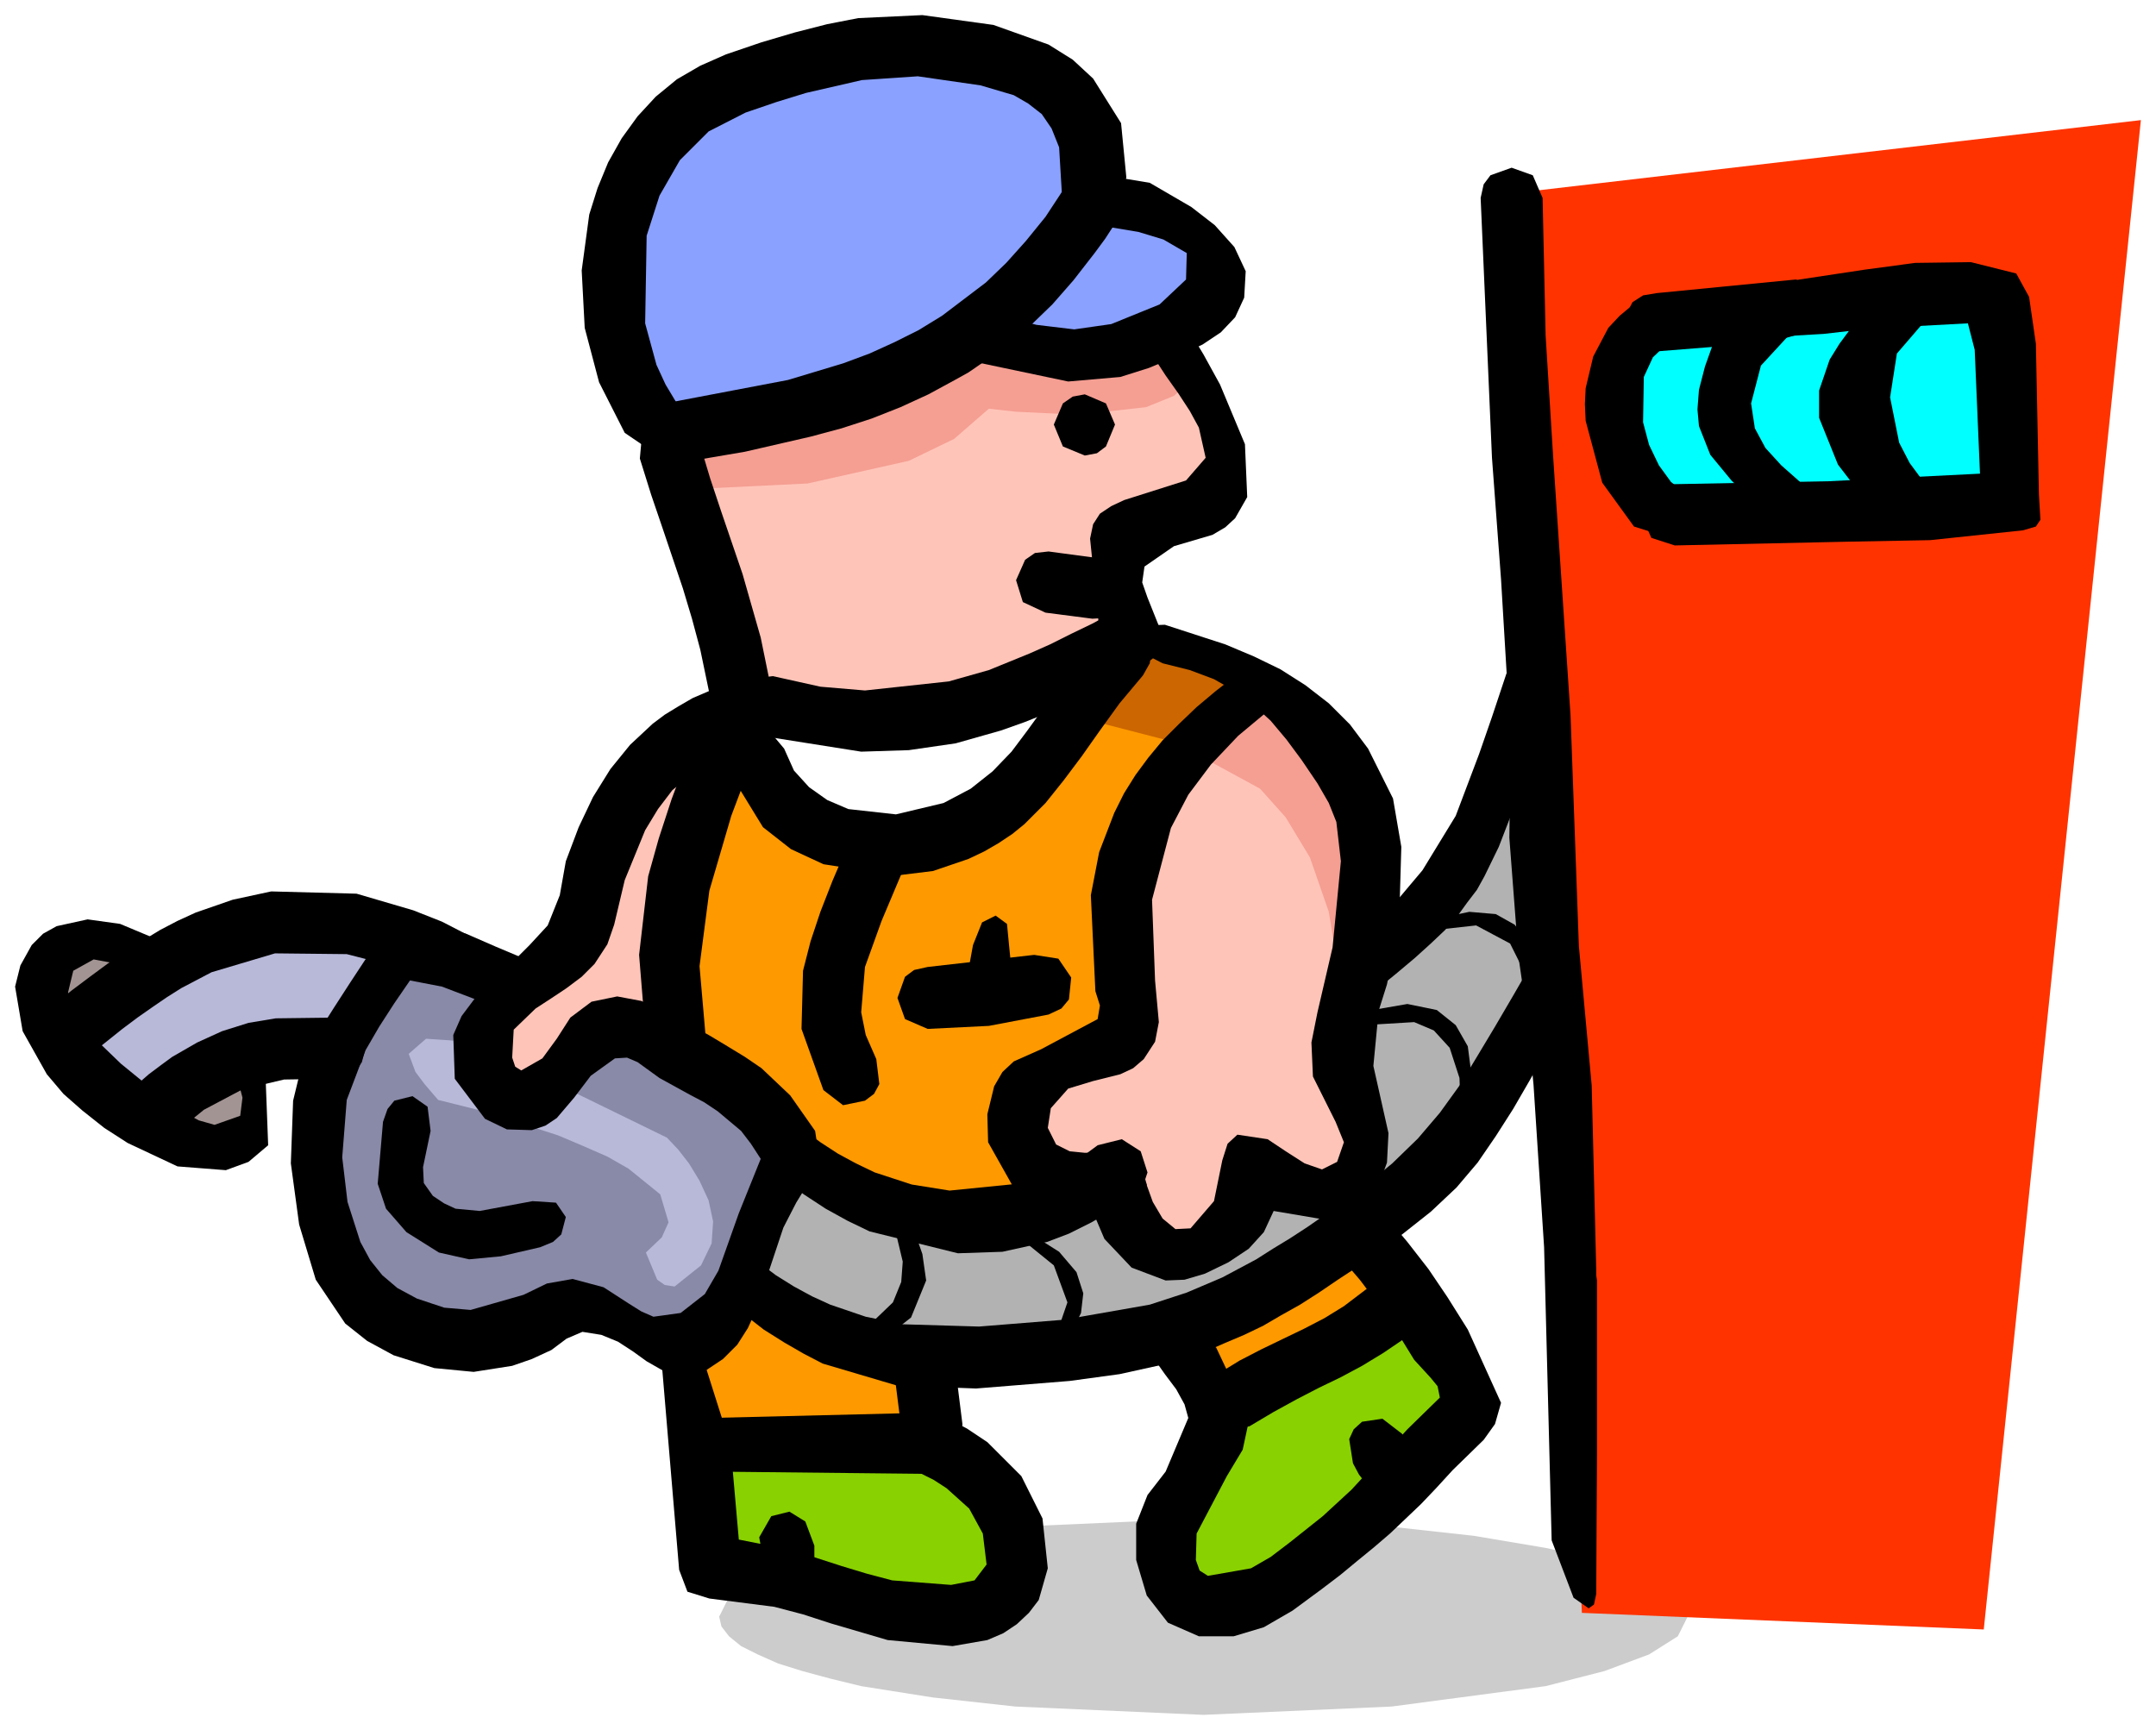 <svg xmlns="http://www.w3.org/2000/svg" width="452.119" height="362.772" fill-rule="evenodd" stroke-linecap="round" preserveAspectRatio="none" viewBox="0 0 2854 2290"><style>.pen1{stroke:none}.brush5{fill:#b8b8d9}.brush12{fill:#ffc4b8}.brush13{fill:#f59e92}.brush14{fill:#000}</style><path d="m1593 2270 249-11 204-27 78-20 59-22 38-24 13-26-3-13-10-13-16-12-22-12-27-12-32-10-37-10-41-9-95-16-109-12-249-11-249 11-204 28-78 19-59 22-38 24-13 26 3 13 10 13 16 13 22 11 27 12 32 10 37 10 41 10 95 15 109 12 249 11z" class="pen1" style="fill:#ccc"/><path d="m2010 255 824-96-208 1998-532-22-84-1880z" class="pen1" style="fill:#f30"/><path d="m2183 429-56 112 45 129h477l5-275-471 34z" class="pen1" style="fill:#0ff"/><path d="m48 1321 39-73 90 11 162 169-5 67-84 22-146-89-56-107z" class="pen1" style="fill:#a39494"/><path d="m507 1299-11-68-179-17-213 158 67 112 208-95 72-23 56-67z" class="pen1 brush5"/><path d="m1617 1871-84 169 56 101 107-40 258-258-90-123-247 151zm-678 84v118l353 68 56-62-67-141-168-22-124-6-50 45z" class="pen1" style="fill:#89d100"/><path d="m894 1372-5-214 78-185 101 129 224-5 202-253 168 56 185 820-247 140-185-298-157 62-27 286-298 6-39-544z" class="pen1" style="fill:#f90"/><path d="m1410 945 174 45 78-84-162-56-90 95z" class="pen1" style="fill:#c60"/><path d="m535 1248-112 191-11 146 95 179 191 6 84-34 135 45 89-140 34-152-505-241z" class="pen1" style="fill:#8989a8"/><path d="m877 575 454-118 129 11 135-51 5-95-157-95-67-135-190-23-236 57-118 112-11 202 56 135z" class="pen1" style="fill:#8aa1ff"/><path d="m631 1383-24-5-43-3-23 20 9 24 12 16 18 21 64 16 61 20 34 11 33 14 32 14 28 16 42 34 11 37-9 20-21 20 15 36 10 7 13 2 35-28 14-29 2-29-6-28-12-26-14-23-14-18-15-16-252-123z" class="pen1 brush5"/><path d="m2004 973-112 225-95 95-382 286-151 34-219-67-67 162 174 85 336-23 331-152 236-297-51-348z" class="pen1" style="fill:#b2b2b2"/><path d="m1623 945-151 213 11 214-118 67v101l112 22 34 79 78 11 90-90 123 17-11-112-6-107 29-280-118-146-73 11z" class="pen1 brush12"/><path d="m1578 995 90 49 34 38 32 53 25 72 15 92 34-90-34-225-117-73-79 84z" class="pen1 brush13"/><path d="m928 979-107 90-56 168-134 123 50 90 124-90 84 17 39-398zm-39-399 95 365 252 6 247-107 5-124 112-61 12-90-62-135-107 40-179-12-375 118z" class="pen1 brush12"/><path d="m905 648 164-8 134-30 60-29 46-40 36 4 82 4 90-10 37-15 24-22-45-56-263 22-381 112 16 68z" class="pen1 brush13"/><path d="m1303 412 69 18 50 6 49-7 64-26 35-33 1-35-31-18-33-10-72-12-27-14-2-24 17-20 33-6 66 11 55 32 31 24 26 29 15 32-2 35-12 26-19 20-24 16-28 13-43 18-38 12-69 6-157-33-22-17 6-23 11-11 15-7 36-2z" class="pen1 brush14"/><path d="m1570 431 23 38 22 40 33 79 3 70-16 28-13 12-17 10-51 15-39 27-3 21 7 20 18 45-3 18-8 13-12 9-15 3-28-8-15-30-13-128 4-19 9-14 15-10 17-8 82-26 26-30-9-40-12-22-15-23-17-24-15-23-10-33 9-23 20-6 23 19z" class="pen1 brush14"/><path d="m1514 881-33 17-32 17-32 15-31 14-30 12-31 11-60 17-62 9-63 2-139-22-26-21-2-29 7-14 10-10 33-4 63 14 59 5 111-12 53-15 54-22 27-12 28-14 29-14 29-16 33-3 22 20 4 30-7 14-14 11z" class="pen1 brush14"/><path d="m925 583 15 50 15 45 28 82 24 84 20 98-7 32-12 10-14 5-29-6-18-27-20-96-11-41-12-40-27-80-15-44-15-48 3-33 24-18 30 2 21 25zm470-21 12-28 13-9 16-3 28 12 12 28-12 29-12 9-16 3-29-12-12-29zm-7 168 67 9 29 16 7 29-13 26-14 8-18 1-62-8-30-14-9-29 12-27 13-9 18-2zm154 97 80 26 38 16 35 17 33 21 31 24 28 28 24 32 33 66 11 64-2 68-9 75-8 39-11 35-7 73 20 89-2 39-7 19-14 20-28 25-30 12-71-12-13 28-20 22-27 18-31 15-27 8-25 1-45-17-36-38-23-54 5-32 10-11 14-6 29 3 20 26 9 25 13 22 17 14 20-1 31-36 11-54 7-22 13-12 40 6 24 16 25 16 23 8 20-10 9-26-11-27-30-60-2-45 8-40 20-86 11-114-6-52-10-25-15-26-21-31-20-27-21-25-23-21-24-18-28-16-32-12-36-9-29-15-7-19 12-16 27-1z" class="pen1 brush14"/><path d="m1475 1606-71-5-60-25-36-64-1-37 9-37 11-19 15-14 36-16 75-40 3-18-6-19-6-127 11-57 20-52 13-26 15-24 17-23 19-23 22-22 23-22 25-21 27-21 31-11 24 10 8 21-5 12-13 13-42 35-36 38-30 40-23 44-25 95 4 107 5 55-5 26-15 23-14 12-17 8-36 9-33 10-23 26-4 26 11 22 18 9 20 2 45-1 29 15 8 28-3 15-8 12-14 9-18 2zm-281-451-27 64-22 61-5 60 6 30 14 32 4 33-7 13-12 9-29 6-26-20-29-81 2-77 10-39 13-39 16-41 18-42 9-15 14-8 30 1 21 20 4 16-4 17z" class="pen1 brush14"/><path d="m1228 1280 141-16 32 5 17 25-3 29-10 12-17 8-79 15-81 4-30-13-10-28 10-28 12-9 18-4z" class="pen1 brush14"/><path d="m1278 1306 10-55 12-30 18-9 15 11 3 31 5 50-10 31-10 8-11 3-22-10-10-30zm-240-315 13 29 20 22 24 17 28 12 63 7 63-15 36-19 29-23 25-26 21-28 21-29 20-32 24-32 27-34 15-11 15-3 28 11 14 26-2 15-9 16-31 37-26 36-24 34-24 32-24 30-28 28-16 13-18 12-19 11-21 10-47 16-49 6-96-15-43-20-37-29-49-80 3-33 24-18 29 2 21 25z" class="pen1 brush14"/><path d="m1004 979-65 26-49 41-19 25-17 28-27 66-14 59-9 26-17 26-17 17-20 15-21 14-20 13-29 28-2 37 4 12 8 5 28-16 19-26 18-28 28-21 34-7 32 6 31 14 32 17 26 14 25 15 23 14 22 15 38 36 33 47 5 33-11 31-19 31-17 33-19 57-17 52-11 24-14 22-19 19-24 16-42 7-35-20-18-13-20-13-22-9-25-4-21 9-20 15-26 12-26 9-51 8-52-5-54-17-35-19-29-23-39-58-22-73-11-81 3-83 8-33 12-31 15-29 19-30 22-34 25-38 13-15 15-10 32-9 21 9-4 25-22 34-22 32-20 31-18 31-25 66-6 76 7 59 17 53 13 24 16 20 20 17 26 14 36 12 35 3 70-20 31-15 34-6 41 11 34 22 16 10 16 7 36-5 32-25 18-31 27-76 29-72-13-20-13-17-31-26-18-12-19-10-40-22-29-21-14-6-16 1-32 23-22 29-23 27-15 10-18 6-33-1-29-14-40-53-2-58 11-25 18-24 23-23 25-23 24-24 24-26 16-40 8-45 17-45 19-40 23-37 26-32 30-28 16-12 18-11 19-11 21-9 45-15 33 5 17 24-3 29-10 12-16 9z" class="pen1 brush14"/><path d="m538 1215 79 21 39 17 38 16 19 20-2 12-9 11-13 9-16 7-38-3-50-19-52-10-29-15-8-28 11-27 14-9 17-2zm472-245-22 57-20 53-29 99-13 100 10 115-8 29-25 8-29-13-18-31-10-123 12-104 14-50 17-52 21-56 25-62 9-15 14-8h29l22 20 1 33zm-440 527-10 48 1 21 12 17 15 10 15 7 32 3 70-13 31 2 13 19-6 23-11 10-17 7-52 12-42 4-40-9-43-27-27-31-11-33 7-82 6-17 9-11 24-6 20 14 4 32z" class="pen1 brush14"/><path d="m575 1299-58-17-27-11-31-8-95-1-84 25-40 21-19 12-19 13-20 14-20 15-40 32-16 8-15 1-26-16-9-28 4-15 11-14 24-19 24-18 23-17 23-16 24-15 23-14 23-12 24-11 49-17 51-11 113 3 75 22 38 15 33 17 25 24-5 21-10 9-15 6-38 2z" class="pen1 brush14"/><path d="m166 1449 31-27 16-12 15-11 33-19 33-15 35-11 36-6 81-1 29 15 8 29-4 15-8 12-14 8-18 2-63 1-55 13-51 27-48 39-16 10-15 2-27-13-11-28 3-15 10-15z" class="pen1 brush14"/><path d="m156 1276-32-6-27 15-7 29 5 17 10 17 13 17 14 16 28 27 38 31 21 17 22 15 22 12 21 6 34-12 3-24-7-27-1-32 10-15 15 5 13 27 4 105-26 22-30 11-64-5-66-31-31-20-29-23-25-22-22-26-32-57-10-59 7-28 15-27 15-15 18-10 41-9 43 6 43 18 19 21-7 17-25 7-33-10zm907 219 23 17 23 15 24 13 25 12 49 16 50 8 100-10 49-20 24-13 23-17 32-8 25 16 9 28-5 15-12 14-28 20-29 17-30 15-29 11-59 13-59 2-117-29-29-14-29-16-29-19-28-21-20-29 1-29 18-16 28 9zm746-264 22-21 20-20 32-38 44-72 31-82 17-49 19-57 8-14 10-4 19 14 12 33-2 39-22 64-18 53-17 44-19 39-10 18-13 17-13 18-16 18-19 18-21 19-25 21-27 22-26 7-11-20 4-34 9-17 12-16z" class="pen1 brush14"/><path d="m1003 1670 24 18 24 15 24 13 24 11 47 16 49 10 101 3 112-9 114-20 49-16 47-20 45-24 22-14 23-14 23-15 23-16 25-18 25-18 39-32 34-33 29-34 26-36 23-38 24-40 24-41 26-45 12-12 12-3 22 14 11 32-9 37-28 46-24 43-22 38-23 36-24 35-28 33-34 32-43 34-27 20-27 19-26 17-25 17-25 16-25 14-24 14-25 12-26 11-25 11-55 17-59 13-66 9-124 10-105-4-98-29-25-13-26-15-27-17-27-21-21-29-2-30 15-18 27 8zm-75 120 39 123 11 125 71 14 65 21 33 10 34 9 78 6 31-6 16-21-5-41-18-33-30-27-17-11-20-10-22-23 1-30 9-12 12-9h33l31 16 27 18 45 45 28 56 7 66-12 42-13 17-16 15-18 12-21 9-46 8-86-8-75-22-37-12-38-10-86-11-29-9-11-29-23-273-4-31 14-14 22 4 20 26z" class="pen1 brush14"/><path d="m1263 1797 11 88-1 18-7 14-11 10-15 4-29-5-17-28-12-95 10-31 12-8 15-4 29 8 15 29z" class="pen1 brush14"/><path d="m940 1877 287-7 30 13 10 28-10 28-12 9-18 3-282-3-31-11-12-24 9-25 12-8 17-3zm138 169v33l-8 28-23 7-24-14-12-32-6-33 16-28 24-6 21 13 12 32zm532-262 44 93-9 42-21 35-40 76-1 35 5 14 11 7 57-10 26-15 25-19 44-35 38-35 35-38 19-20 20-22 43-42-3-15-9-11-22-24-24-39-23-34-25-33-30-35-11-32 15-25 13-8 15-3 29 15 32 38 28 36 25 37 27 43 44 97-8 28-15 21-41 40-22 24-20 21-21 20-20 19-21 18-22 18-23 19-25 19-19 14-19 14-19 11-19 11-40 12h-46l-41-18-28-36-14-47v-48l15-38 24-31 30-71-5-18-11-20-15-20-12-17-4-28 8-9 14-6 33 2 29 23z" class="pen1 brush14"/><path d="m1610 1820 31-19 29-15 29-14 27-13 27-14 26-16 54-41 16-10 15-1 27 14 11 27-4 15-10 15-29 24-28 19-28 17-28 15-29 14-29 15-31 17-32 19-33 6-23-18-7-29 6-15 13-12zm246 78 9 11 11 10 8 32-7 14-10 10-29 8-28-17-11-14-8-15-5-32 6-13 11-10 27-4 26 20zm186-1636 4 182 10 161 23 342 11 305 17 185 6 243v8l1 7v228l-1 187-3 14-7 5-20-14-29-76-10-388-14-215-9-94-11-76-12-157 1-75-1-83-11-184-12-161-15-344 4-18 9-12 28-10 28 10 13 30zm167 191-21 20-12 26-1 60 8 30 13 27 16 22 19 15 15 22-4 12-11 10-33 11-35-11-42-58-22-82-1-22 1-21 10-42 20-38 15-16 18-15 33-9 24 11 8 23-6 12-12 13z" class="pen1 brush14"/><path d="m2211 641 210-4 200-10-7-164-9-35-130 7-61 7-69 4-33-10-16-22 5-23 11-9 17-4 139-21 67-9 74-1 60 15 17 31 9 62 4 199 2 34-6 9-17 5-123 13-107 2-231 5-31-10-12-27 8-29 12-10 17-5z" class="pen1 brush14"/><path d="m2193 388 184-18 27 10 4 27-17 28-15 9-18 5-88 10-88 7-29-12-6-27 14-27 14-9 18-3z" class="pen1 brush14"/><path d="m2366 446-35 38-13 50 5 33 14 26 21 23 26 23 13 26-3 10-8 8-27 4-31-16-36-35-28-34-15-38-2-22 2-26 8-31 10-28 13-24 15-20 28-29 23-10 28 9 9 22-5 24-12 17zm182-21-37 43-9 58 12 60 14 27 17 23 10 27-18 16-31 2-32-18-21-22-20-26-25-62v-36l14-41 13-21 17-23 21-24 27-24 16-10 15-3 26 9 9 21-5 12-13 12zM880 534l163-31 73-22 35-13 33-15 32-16 31-19 58-44 27-26 26-29 26-32 23-35 13-13 14-5 29 6 18 24-5 32-13 20-14 19-14 18-14 18-28 32-30 29-32 26-16 13-17 11-16 11-18 10-35 19-37 17-38 15-40 13-41 11-87 20-94 16-32-8-14-26 6-29 11-11 17-6z" class="pen1 brush14"/><path d="m1406 262-4-67-10-25-13-19-18-14-19-11-44-13-83-12-74 5-74 17-39 12-41 14-49 25-38 38-27 47-17 53-2 116 15 55 12 26 15 25 6 31-7 13-11 9-29 5-28-19-34-67-19-72-4-76 10-74 11-35 14-34 18-32 21-29 24-26 28-23 31-18 34-15 47-16 44-13 43-11 41-8 85-4 94 13 73 26 32 20 27 25 37 59 7 72-6 19-11 15-15 12-15 8-28-1-10-26zm-232 1342 10 20 11 46-2 27-11 27-25 24-19 11-22 8 39 11 18-8 33-26 20-49-5-35-7-20-12-22-28-14zm163 31 21 10 37 30 18 49-11 32-12 18-16 19 22 5 14-17 21-43 3-26-9-28-23-27-19-12-24-12-22 2zm462-272 23-7 50-3 26 11 21 23 13 40 2 60 20-17-11-85-16-28-25-20-39-8-52 9-12 25zm90-126 20-7 45-5 45 24 15 30 7 48 17-17-2-22-15-44-16-20-25-14-35-3-47 10-9 20z" class="pen1 brush14"/></svg>
